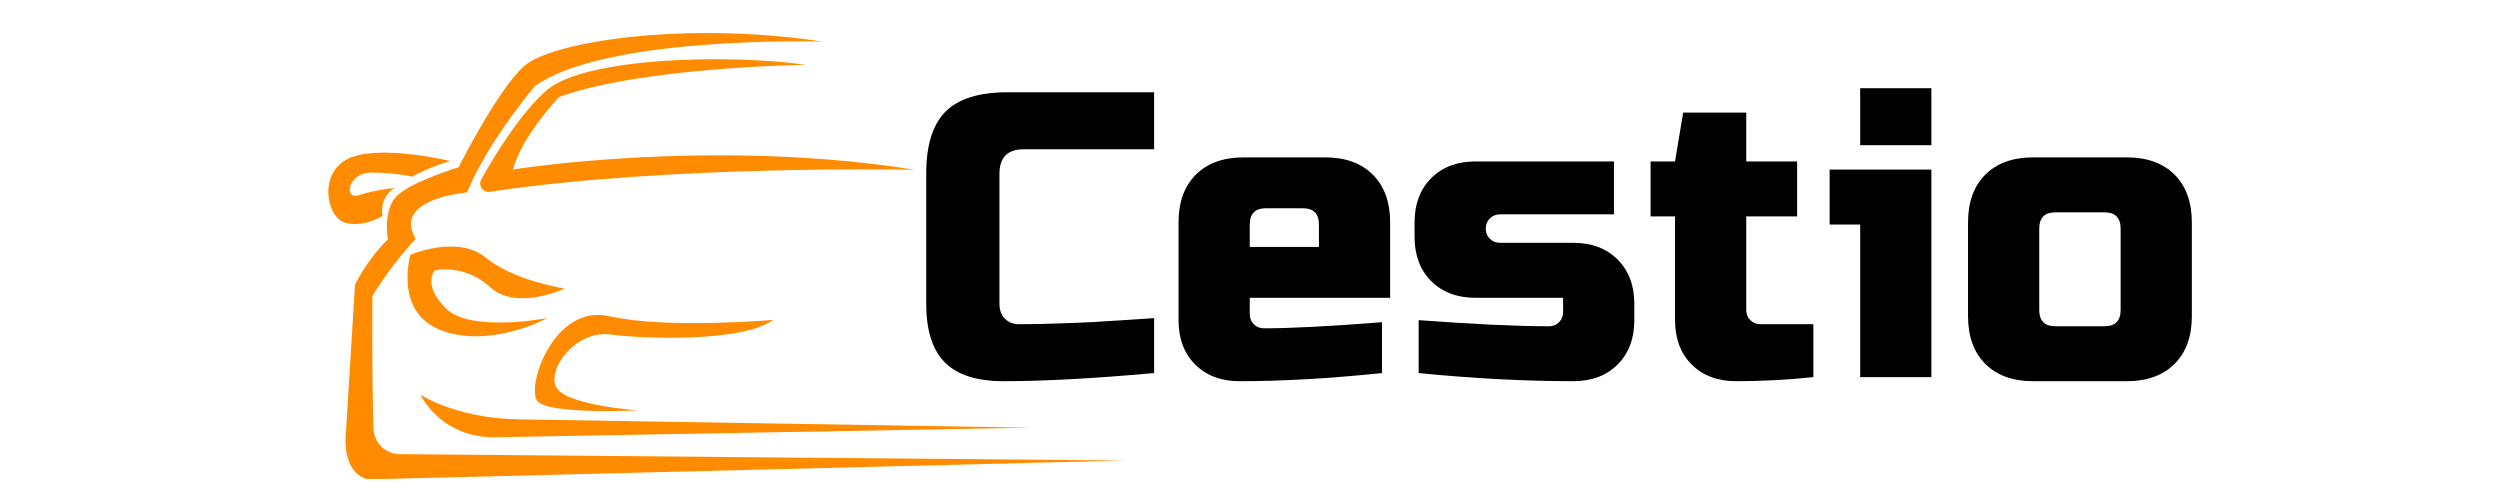 <svg xmlns="http://www.w3.org/2000/svg" xmlns:xlink="http://www.w3.org/1999/xlink" width="1500" zoomAndPan="magnify" viewBox="0 0 1125 225" height="300" preserveAspectRatio="xMidYMid meet" version="1.0"><defs><g/><clipPath id="4ab7e29555"><path d="M 155 14 L 505.914 14 L 505.914 215.531 L 155 215.531 Z M 155 14 " clip-rule="nonzero"/></clipPath></defs><path fill="#ff8c00" d="M 197.109 187.613 C 204.078 193.809 213.266 196.91 222.59 196.77 L 463.797 192.449 L 233.527 188.707 C 222.664 188.559 211.844 186.879 201.59 183.301 C 197.32 181.812 193.023 179.957 189.305 177.672 C 189.305 177.672 191.441 182.574 197.109 187.613 " fill-opacity="1" fill-rule="nonzero"/><path fill="#ff8c00" d="M 230.867 76.262 C 234.746 61.297 251.555 43.656 251.555 43.656 C 288.961 30.082 362.758 29.16 362.758 29.16 C 326.738 24.172 262.914 25.926 246.016 40.609 C 233.953 51.09 222.266 70.508 216.562 80.77 C 215.039 83.512 217.316 86.789 220.414 86.316 C 301.465 74.027 411.711 76.41 411.711 76.41 C 320.277 61.816 230.867 76.262 230.867 76.262 " fill-opacity="1" fill-rule="nonzero"/><path fill="#ff8c00" d="M 274.648 150.52 C 290.531 152.551 334.125 154.027 347.98 143.961 C 347.98 143.961 299.492 148.117 274.273 142.301 C 249.062 136.48 236.594 174.441 241.859 180.535 C 247.121 186.633 287.023 184.691 287.023 184.691 C 287.023 184.691 255.805 182.477 250.629 174.715 C 245.457 166.957 258.758 148.484 274.648 150.52 " fill-opacity="1" fill-rule="nonzero"/><path fill="#ff8c00" d="M 184.688 114.684 C 184.688 114.684 176.93 140.914 199.094 148.859 C 221.262 156.801 246.383 143.129 246.383 143.129 C 246.383 143.129 211.656 149.781 200.711 138.836 C 189.766 127.891 195.723 121.656 195.723 121.656 C 195.723 121.656 208.746 118.469 220.66 129.273 C 232.574 140.082 254.051 129.828 254.051 129.828 C 254.051 129.828 231.605 126.504 218.676 115.977 C 205.742 105.449 184.688 114.684 184.688 114.684 " fill-opacity="1" fill-rule="nonzero"/><g clip-path="url(#4ab7e29555)"><path fill="#ff8c00" d="M 179.824 204.359 C 173.484 204.309 168.301 199.281 168.086 192.941 C 167.262 168.441 167.602 133.156 167.602 133.156 C 176.672 118.258 187.09 107.477 187.09 107.477 C 176.191 89.375 210.176 86.605 210.176 86.605 C 219.598 63.516 240.668 38.766 240.668 38.766 C 272.453 15.859 370.145 18.723 370.145 18.723 C 308.355 9.301 247.953 18.723 235.762 29.805 C 223.57 40.887 206.391 75.246 206.391 75.246 C 206.391 75.246 186.441 81.34 179.238 87.531 C 172.035 93.719 174.527 107.664 174.527 107.664 C 164.555 117.637 159.75 128.168 159.75 128.168 L 155.684 194.297 C 153.84 214.246 165.66 215.723 165.66 215.723 L 505.914 207.227 L 179.824 204.359 " fill-opacity="1" fill-rule="nonzero"/></g><path fill="#ff8c00" d="M 172.125 97.137 C 172.125 97.137 170.371 88.797 177.574 84.605 C 177.574 84.605 168.707 85.406 161.598 87.805 C 154.484 90.207 156.422 77.555 167.324 77.648 C 178.223 77.738 185.426 79.496 185.426 79.496 C 185.426 79.496 194.211 74.695 202.695 72.473 C 202.695 72.473 171.02 64.809 156.977 71.273 C 142.941 77.738 146.98 98.059 155.492 100.273 C 164 102.492 172.125 97.137 172.125 97.137 " fill-opacity="1" fill-rule="nonzero"/><g fill="#000000" fill-opacity="1"><g transform="translate(409.476, 169.711)"><g><path d="M 109.875 -1.828 C 82.645 0.609 60.062 1.828 42.125 1.828 C 30.156 1.828 21.363 -0.977 15.75 -6.594 C 10.133 -12.207 7.328 -21 7.328 -32.969 L 7.328 -91.562 C 7.328 -104.383 10.223 -113.691 16.016 -119.484 C 21.816 -125.285 31.129 -128.188 43.953 -128.188 L 109.875 -128.188 L 109.875 -102.547 L 51.281 -102.547 C 43.945 -102.547 40.281 -98.883 40.281 -91.562 L 40.281 -32.969 C 40.281 -30.156 41.102 -27.926 42.75 -26.281 C 44.406 -24.633 46.516 -23.812 49.078 -23.812 C 51.641 -23.812 54.445 -23.836 57.5 -23.891 C 60.551 -23.953 63.723 -24.047 67.016 -24.172 C 70.316 -24.297 73.645 -24.414 77 -24.531 C 80.363 -24.656 84.695 -24.898 90 -25.266 C 95.312 -25.641 101.938 -26.066 109.875 -26.547 Z M 109.875 -1.828 "/></g></g></g><g fill="#000000" fill-opacity="1"><g transform="translate(523.016, 169.711)"><g><path d="M 46.703 -76 C 41.816 -76 39.375 -73.555 39.375 -68.672 L 39.375 -58.594 L 70.5 -58.594 L 70.5 -68.672 C 70.5 -73.555 68.055 -76 63.172 -76 Z M 98.891 -1.828 C 75.328 0.609 53.961 1.828 34.797 1.828 C 26.492 1.828 19.836 -0.672 14.828 -5.672 C 9.828 -10.68 7.328 -17.336 7.328 -25.641 L 7.328 -69.594 C 7.328 -78.75 9.922 -85.922 15.109 -91.109 C 20.297 -96.297 27.469 -98.891 36.625 -98.891 L 73.25 -98.891 C 82.406 -98.891 89.578 -96.297 94.766 -91.109 C 99.953 -85.922 102.547 -78.75 102.547 -69.594 L 102.547 -35.703 L 39.375 -35.703 L 39.375 -28.391 C 39.375 -26.555 39.984 -25.023 41.203 -23.797 C 42.422 -22.578 43.945 -21.969 45.781 -21.969 C 57.863 -21.969 75.566 -22.883 98.891 -24.719 Z M 98.891 -1.828 "/></g></g></g><g fill="#000000" fill-opacity="1"><g transform="translate(632.893, 169.711)"><g><path d="M 5.5 -25.641 C 30.281 -23.805 49.812 -22.891 64.094 -22.891 C 65.926 -22.891 67.453 -23.5 68.672 -24.719 C 69.891 -25.938 70.5 -27.461 70.5 -29.297 L 70.5 -35.703 L 31.125 -35.703 C 22.82 -35.703 16.164 -38.203 11.156 -43.203 C 6.156 -48.211 3.656 -54.867 3.656 -63.172 L 3.656 -69.594 C 3.656 -77.895 6.156 -84.547 11.156 -89.547 C 16.164 -94.555 22.82 -97.062 31.125 -97.062 L 93.391 -97.062 L 93.391 -73.25 L 42.125 -73.25 C 40.289 -73.25 38.758 -72.641 37.531 -71.422 C 36.312 -70.203 35.703 -68.676 35.703 -66.844 C 35.703 -65.008 36.312 -63.484 37.531 -62.266 C 38.758 -61.047 40.289 -60.438 42.125 -60.438 L 75.078 -60.438 C 83.379 -60.438 90.031 -57.93 95.031 -52.922 C 100.039 -47.922 102.547 -41.27 102.547 -32.969 L 102.547 -25.641 C 102.547 -17.336 100.039 -10.68 95.031 -5.672 C 90.031 -0.672 83.379 1.828 75.078 1.828 C 53.473 1.828 30.281 0.609 5.5 -1.828 Z M 5.5 -25.641 "/></g></g></g><g fill="#000000" fill-opacity="1"><g transform="translate(739.108, 169.711)"><g><path d="M 76.906 0 C 65.07 1.219 53.477 1.828 42.125 1.828 C 33.82 1.828 27.164 -0.672 22.156 -5.672 C 17.156 -10.68 14.656 -17.336 14.656 -25.641 L 14.656 -72.328 L 3.656 -72.328 L 3.656 -97.062 L 14.656 -97.062 L 18.312 -119.031 L 46.703 -119.031 L 46.703 -97.062 L 69.594 -97.062 L 69.594 -72.328 L 46.703 -72.328 L 46.703 -30.219 C 46.703 -28.383 47.312 -26.859 48.531 -25.641 C 49.75 -24.422 51.273 -23.812 53.109 -23.812 L 76.906 -23.812 Z M 76.906 0 "/></g></g></g><g fill="#000000" fill-opacity="1"><g transform="translate(819.684, 169.711)"><g><path d="M 49.438 -93.391 L 49.438 0 L 17.391 0 L 17.391 -68.672 L 3.656 -68.672 L 3.656 -93.391 Z M 17.391 -130.016 L 49.438 -130.016 L 49.438 -104.375 L 17.391 -104.375 Z M 17.391 -130.016 "/></g></g></g><g fill="#000000" fill-opacity="1"><g transform="translate(878.285, 169.711)"><g><path d="M 108.047 -27.469 C 108.047 -18.312 105.453 -11.141 100.266 -5.953 C 95.078 -0.766 87.906 1.828 78.75 1.828 L 36.625 1.828 C 27.469 1.828 20.297 -0.766 15.109 -5.953 C 9.922 -11.141 7.328 -18.312 7.328 -27.469 L 7.328 -69.594 C 7.328 -78.75 9.922 -85.922 15.109 -91.109 C 20.297 -96.297 27.469 -98.891 36.625 -98.891 L 78.75 -98.891 C 87.906 -98.891 95.078 -96.297 100.266 -91.109 C 105.453 -85.922 108.047 -78.75 108.047 -69.594 Z M 76 -66.844 C 76 -71.727 73.555 -74.172 68.672 -74.172 L 46.703 -74.172 C 41.816 -74.172 39.375 -71.727 39.375 -66.844 L 39.375 -30.219 C 39.375 -25.332 41.816 -22.891 46.703 -22.891 L 68.672 -22.891 C 73.555 -22.891 76 -25.332 76 -30.219 Z M 76 -66.844 "/></g></g></g></svg>